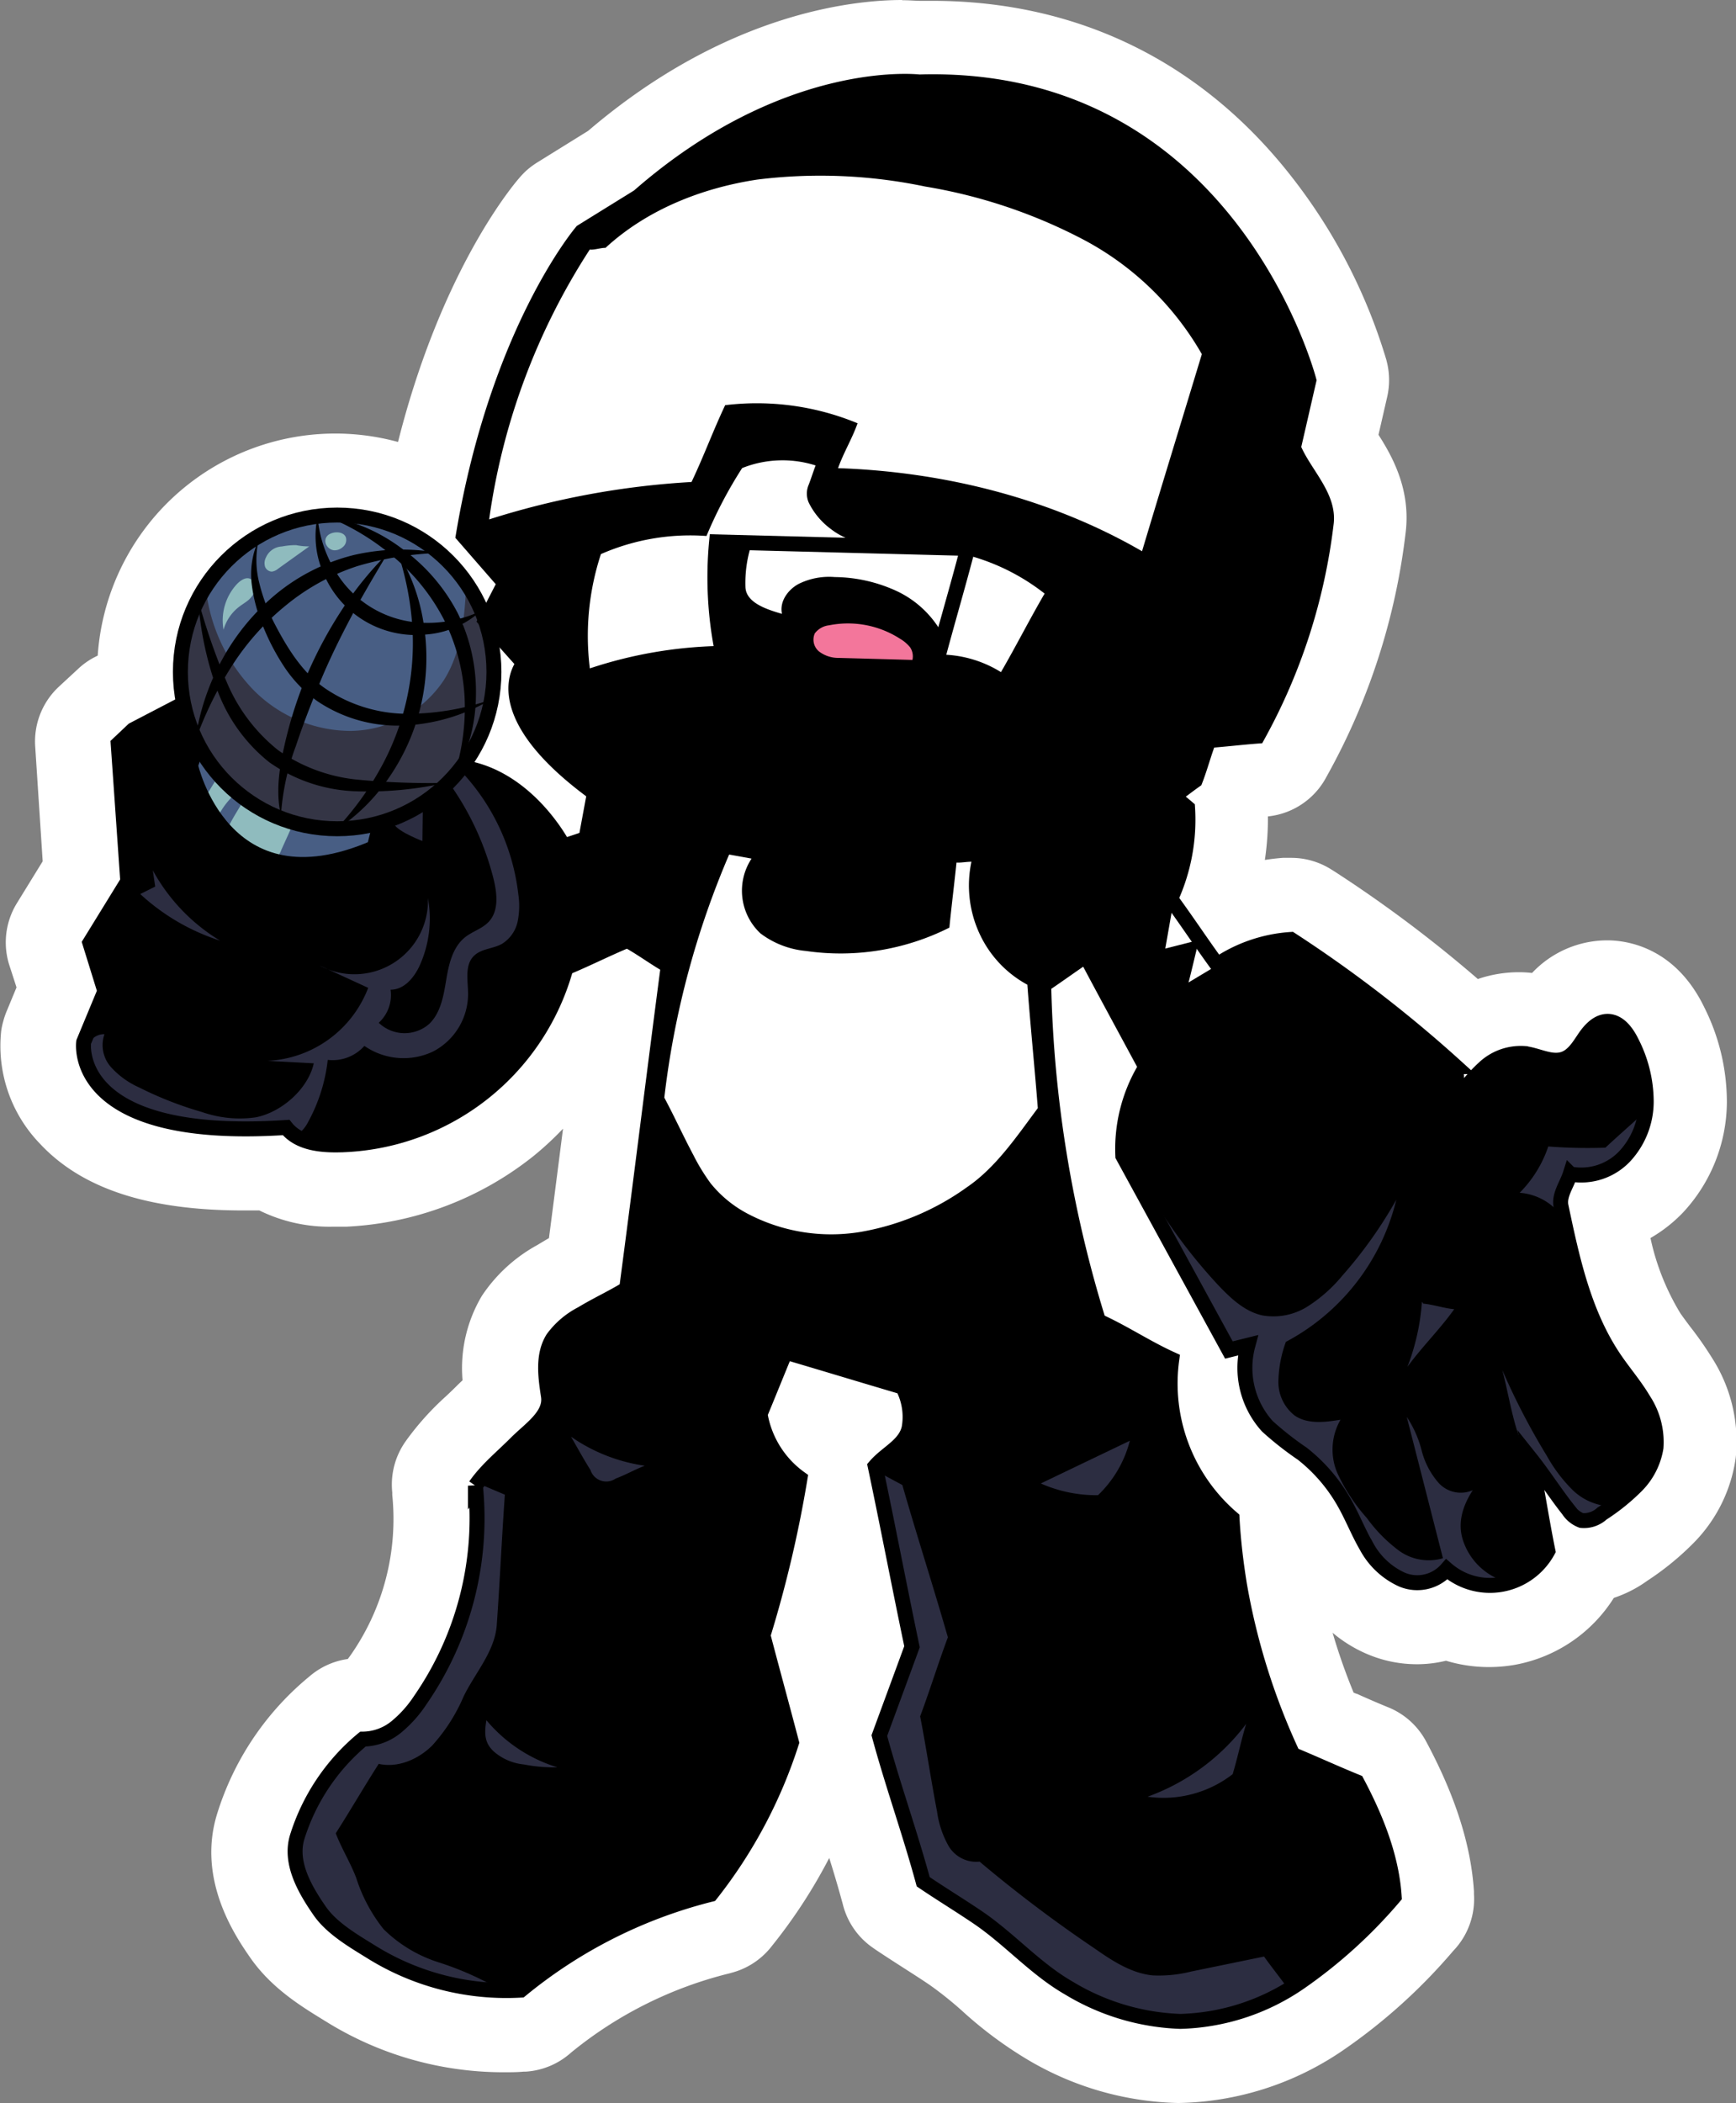 <svg xmlns="http://www.w3.org/2000/svg" viewBox="0 0 232.21 281.17"><rect x="0" y="0" width="232.21" height="281.17" fill="#808080" stroke="none"/><defs><style>.cls-1{fill:#fff;}.cls-2{fill:#485e84;}.cls-3{fill:#343545;}.cls-4{fill:#8fbbbe;}.cls-5{fill:#f3769b;}.cls-6,.cls-8{fill:none;}.cls-7{fill:#2c2d41;}.cls-8{stroke:#000;stroke-miterlimit:10;stroke-width:2px;}</style></defs><g id="Layer_10"><path d="M189.21,287.34a36.33,36.33,0,0,1-17.78-5.21,50.32,50.32,0,0,1-7.87-5.91,51.57,51.57,0,0,0-4.78-3.82c-1.17-.8-2.32-1.53-3.47-2.27s-2.51-1.61-3.77-2.46l-.27-.18a5,5,0,0,1-2-2.84l-.09-.31c-.87-3.21-1.88-6.43-2.86-9.54-1-3.29-2.08-6.6-3-10l-.07-.27-.06-.26a5.07,5.07,0,0,1-.25,1.5l-.08.25A69.89,69.89,0,0,1,131,268.16l-.18.23a5.05,5.05,0,0,1-2.62,1.69l-.28.07a58.86,58.86,0,0,0-23.11,11.61l-.22.19a5,5,0,0,1-2.93,1.18l-.3,0c-.77,0-1.55.07-2.32.07a40.61,40.61,0,0,1-21.13-6.06l-.57-.35c-2.64-1.64-5.94-3.67-8.12-6.87-1.7-2.49-5.68-8.34-3.72-14.77a33.5,33.5,0,0,1,10.67-16l.25-.21a5,5,0,0,1,3.21-1.16h.45a2.21,2.21,0,0,0,.72-.4,11,11,0,0,0,2-2.31,36.8,36.8,0,0,0,6.34-24.66l0-.32a5,5,0,0,1,.87-3.39l.18-.27a32.77,32.77,0,0,1,4.64-5.09c.49-.46,1-.93,1.46-1.41s1-.92,1.49-1.39c.31-.27.71-.64,1-1-.4-2.76-.7-6.94,1.58-10.62a16.56,16.56,0,0,1,5.8-5.19c1.19-.73,2.3-1.32,3.28-1.84l.29-.16c.81-6.2,1.61-12.43,2.4-18.65q1.11-8.74,2.24-17.41l-2.5,1.15a38.12,38.12,0,0,1-34.1,25.21c-.5,0-1,0-1.55,0a15.61,15.61,0,0,1-8.64-2.21c-1.17.05-2.32.07-3.42.07-11.26,0-19-2.43-23.6-7.42a13.89,13.89,0,0,1-3.83-10.92q0-.3.12-.6l.06-.21q.09-.3.21-.6l2-4.86-1.47-4.81a5,5,0,0,1,.53-4.09l4.28-7-1.15-16.92a5,5,0,0,1,1.58-4l2.47-2.32a5,5,0,0,1,1.11-.78l3.17-1.65c0-.29,0-.59,0-.88A26.84,26.84,0,0,1,88.44,77c5.13-25,15.15-37.25,16.34-38.64a4.42,4.42,0,0,1,.53-.53l.21-.18a3.92,3.92,0,0,1,.62-.45l7.18-4.46c17.24-14.91,33-16.53,39-16.53,1,0,1.79,0,2.28.08l1.67,0c43.94,0,55.83,43.88,55.94,44.33l.06.21a5,5,0,0,1,0,2.37l-1.64,7.11c.22.35.46.73.71,1.11,1.62,2.52,3.84,6,3.31,10.41a82.77,82.77,0,0,1-9.87,30.66l-.24.43a5,5,0,0,1-4,2.55l-.47,0c-.85.06-1.72.14-2.6.23-.21.64-.44,1.31-.7,2l-.11.26a5,5,0,0,1-.51,1,31.54,31.54,0,0,1-1.51,11.61l1.44,2.06a27.81,27.81,0,0,1,7.54-1.66l.3,0h.41a5,5,0,0,1,2.7.79l.25.16a173.06,173.06,0,0,1,21.08,16.05,12.56,12.56,0,0,1,6.33-1.76,9.89,9.89,0,0,1,1.33.08,14.85,14.85,0,0,1,2.43.52l0,0c2.7-4,5.83-4.82,8-4.82s6,.83,8.57,6.19a23.4,23.4,0,0,1,2.5,10.41A16.78,16.78,0,0,1,253,169.8a14.53,14.53,0,0,1-6.56,3.92c1.2,5.5,2.71,11.35,5.72,15.8.45.66.94,1.32,1.42,1.95a42.54,42.54,0,0,1,2.66,3.84,15.84,15.84,0,0,1,2.46,10.13,15.2,15.2,0,0,1-4.2,8.45,33.17,33.17,0,0,1-5.51,4.48,10.43,10.43,0,0,1-5,2,5.93,5.93,0,0,1-.31.68l-.16.28a14.74,14.74,0,0,1-10.34,7.46,14.94,14.94,0,0,1-2.59.23,14.78,14.78,0,0,1-5.62-1.11,11.2,11.2,0,0,1-4,.73,11.87,11.87,0,0,1-4.28-.8,15.65,15.65,0,0,1-7.65-6.92c-.74-1.23-1.34-2.48-1.87-3.59-.43-.89-.82-1.69-1.22-2.4a16.39,16.39,0,0,0-4.12-4.77c-.44-.34-.9-.67-1.35-1a26.34,26.34,0,0,1-3.91-3.21l0,0a16.66,16.66,0,0,0,3.31,3.75l.29.24a5,5,0,0,1,1.79,3.49l0,.37c.2,2.81.54,5.64,1,8.4a81.81,81.81,0,0,0,5.77,19.12l2.26,1c1.35.59,2.69,1.17,4.11,1.76l.3.12a5,5,0,0,1,2.5,2.28l.15.28c3.47,6.53,5.32,12.33,5.66,17.73l0,.37a5,5,0,0,1-1.27,3.65l-.25.28a71.11,71.11,0,0,1-13.78,12.45,35.26,35.26,0,0,1-19.14,6.18ZM139.53,230q.67,2.58,1.37,5.15l.1.37c.65,2.39,1.29,4.78,1.92,7.19l.12.46a5,5,0,0,1,.3-1.67l3.89-10.55c-.72-3.49-1.43-7-2.12-10.45l0-.11c-.49-2.43-1-4.91-1.5-7.38A161.12,161.12,0,0,1,139.53,230Zm-.32-29.29a7.14,7.14,0,0,0,2.43,3.29l.48.32a4.76,4.76,0,0,1,.77.64,5,5,0,0,1,.8-1.25l.29-.33a18.49,18.49,0,0,1,2.42-2.25l-6.56-2Zm43.94-17q1.07.56,2.07,1.11l-3.53-6.43C182.15,180.14,182.63,181.91,183.15,183.67ZM177.39,153c.05.57.1,1.14.16,1.71.1-.27.22-.53.33-.79Z" class="cls-1" transform="translate(-31.62 -11.17)"/><path d="M152.3,21.17a19.56,19.56,0,0,1,2.11.09l1.84,0c40.11,0,51,40.17,51.1,40.58l.06.21-2.06,8.92a23.47,23.47,0,0,0,1.79,3.13c1.41,2.19,2.87,4.45,2.56,7.12A77.88,77.88,0,0,1,200.41,110l-.23.42-.48,0c-1,.08-2.15.19-3.24.29l-2.71.26c-.25.68-.48,1.4-.7,2.09-.29.9-.59,1.83-.94,2.73l-.1.25-.21.15c-.48.33-1,.68-1.43,1l-.53.39,0,0c.33.27.67.55,1,.8l.29.24,0,.38a26.53,26.53,0,0,1-2.12,12.1c1,1.32,1.9,2.68,2.82,4s1.72,2.47,2.6,3.7a21.13,21.13,0,0,1,9.58-3.05l.3,0,.25.16a173.39,173.39,0,0,1,22.18,17.1l.26.24,0,.35c0,.66.08,1.28.11,1.9a15.34,15.34,0,0,1,2.36-2.48,8.24,8.24,0,0,1,5.17-2,6,6,0,0,1,.74,0,12.81,12.81,0,0,1,2,.47,7.63,7.63,0,0,0,2.09.43,2.34,2.34,0,0,0,.79-.13,5,5,0,0,0,2.1-2.16l.2-.3c1.19-1.76,2.44-2.61,3.82-2.61h0c1.11,0,2.71.6,4,3.37a18.28,18.28,0,0,1,2,8.16,11.78,11.78,0,0,1-3.08,8,9.23,9.23,0,0,1-6.5,2.88,7.57,7.57,0,0,1-1-.06c-.1.24-.21.47-.31.71a4.21,4.21,0,0,0-.62,2.42c1.4,6.61,3,14.11,7,20.05.49.73,1,1.45,1.56,2.15a38.34,38.34,0,0,1,2.35,3.39,10.89,10.89,0,0,1,1.79,6.95,10.22,10.22,0,0,1-2.87,5.65,29.23,29.23,0,0,1-4.73,3.79,5.15,5.15,0,0,1-2.81,1.14,3,3,0,0,1-.66-.08,4.38,4.38,0,0,1-2.23-1.73c-.84-1.05-1.7-2.26-2.53-3.43l-.18-.25c.14.78.28,1.56.42,2.32.35,2,.71,4.09,1.13,6.12l.06.32-.15.28a9.75,9.75,0,0,1-6.82,4.92,10,10,0,0,1-1.72.15A9.68,9.68,0,0,1,225,222.2a5.84,5.84,0,0,1-4,1.44,6.68,6.68,0,0,1-2.46-.46,10.8,10.8,0,0,1-5.17-4.82c-.63-1.05-1.16-2.15-1.67-3.21-.43-.9-.88-1.83-1.37-2.7a21.5,21.5,0,0,0-5.37-6.22c-.51-.4-1-.77-1.55-1.14a23.12,23.12,0,0,1-3.2-2.61,12.4,12.4,0,0,1-3.14-10.24l-1.83.46L180.61,166v-.2a21.82,21.82,0,0,1,2.92-11.95c-1.27-2.4-2.51-4.7-3.75-7l-3.52-6.56-2,1.38c-.8.56-1.6,1.13-2.43,1.69A162.09,162.09,0,0,0,179,187.18c1.61.75,3.13,1.6,4.6,2.42s3.15,1.77,4.83,2.53l.6.27-.09.65a22.8,22.8,0,0,0,7.75,20.44l.29.24,0,.38c.21,3,.56,5.94,1,8.86A88,88,0,0,0,205,245.1c1.36.57,2.67,1.13,4,1.7s2.79,1.21,4.26,1.82l.29.12.15.28c3.13,5.9,4.79,11,5.09,15.71l0,.37-.25.27A67.08,67.08,0,0,1,205.73,277a30.28,30.28,0,0,1-16.41,5.36h-.11a31.31,31.31,0,0,1-15.3-4.56,45.59,45.59,0,0,1-7.08-5.34,58.07,58.07,0,0,0-5.25-4.19c-1.21-.82-2.41-1.58-3.6-2.35s-2.42-1.55-3.64-2.37l-.28-.19L154,263c-.9-3.31-1.93-6.57-2.93-9.73s-2-6.47-2.94-9.82l-.07-.27,4.38-11.9c-.83-3.92-1.63-7.93-2.41-11.82s-1.62-8.07-2.47-12.07l-.09-.43.29-.34a15,15,0,0,1,1.93-1.75c1.14-.92,2.13-1.72,2.41-2.94a7.46,7.46,0,0,0-.63-4.56L144,195.16l-7.06-2.11c-.46,1.11-.92,2.25-1.39,3.38-.53,1.33-1.07,2.65-1.6,3.94a12.35,12.35,0,0,0,4.91,7.74l.48.32-.1.57a161.43,161.43,0,0,1-4.9,20.86c.61,2.33,1.23,4.63,1.85,6.93s1.27,4.75,1.9,7.15l.07.26-.08.24a64.89,64.89,0,0,1-11,20.58l-.18.22-.28.08A63.69,63.69,0,0,0,101.58,278l-.23.19-.29,0c-.68,0-1.35.06-2,.06a35.3,35.3,0,0,1-18.49-5.31l-.58-.35c-2.36-1.46-5-3.12-6.61-5.43-2.15-3.15-4.19-6.86-3.08-10.51A28.49,28.49,0,0,1,79.37,243l.26-.21H80a6.47,6.47,0,0,0,3.86-1.44,15.44,15.44,0,0,0,3-3.4,41.94,41.94,0,0,0,7.22-28.06l0-.33.19-.27a28,28,0,0,1,4-4.3l1.58-1.52c.39-.4.83-.79,1.28-1.19,1.57-1.42,3.06-2.75,2.8-4.34-.37-2.26-.92-5.68.72-8.31a11.85,11.85,0,0,1,4.16-3.57c1.07-.66,2.06-1.19,3-1.7s1.68-.89,2.57-1.42q1.4-10.56,2.73-21.17c.9-7,1.79-14,2.71-21-.76-.46-1.52-.95-2.26-1.42s-1.54-1-2.32-1.46c-1.23.52-2.47,1.09-3.67,1.65s-2.48,1.14-3.74,1.67a33.12,33.12,0,0,1-30.28,23.89c-.42,0-.86,0-1.31,0-2.48,0-5.19-.4-7-2.3-1.78.11-3.48.16-5.09.16-9.66,0-16.35-1.95-19.94-5.82a8.83,8.83,0,0,1-2.55-6.8l.06-.21,2.71-6.52-2-6.53,5.13-8.33L46.3,110.28,48.78,108,55,104.75A21.85,21.85,0,0,1,96.41,92l1.41-2.77L92.4,83.05l.07-.42c4.6-27.42,15.63-40.5,16.1-41l.2-.17,7.53-4.67c16.13-14.09,30.63-15.57,36-15.57M107.19,123.24l1.79-.62.93-5c-6.47-4.81-10-9.37-10.38-13.56a6.87,6.87,0,0,1,.79-4.09L98,97.44a20.94,20.94,0,0,1,.3,3.56,21.7,21.7,0,0,1-3.7,12.15c7.08,1.67,11.31,8,12.55,10.09M152.3,11.17h0c-6.52,0-23.55,1.72-42,17.49l-6.85,4.25a10.76,10.76,0,0,0-1.23.9l-.21.18A12.11,12.11,0,0,0,101,35.06c-1.18,1.38-10.47,12.71-16.14,35.2A31.85,31.85,0,0,0,44.69,98.82l-.53.27A9.85,9.85,0,0,0,42,100.66L39.47,103a10,10,0,0,0-3.14,8l1,15.32-3.45,5.6a10,10,0,0,0-1.05,8.17l1,3.09-1.33,3.21a10.46,10.46,0,0,0-.41,1.19l-.06.22a9.45,9.45,0,0,0-.25,1.2,18.79,18.79,0,0,0,5.11,15c5.62,6.08,14.54,9,27.27,9l2.15,0a21.18,21.18,0,0,0,9.91,2.17c.57,0,1.15,0,1.78,0a43.48,43.48,0,0,0,24.93-9.4,41.7,41.7,0,0,0,4-3.7c-.61,4.8-1.24,9.71-1.88,14.63-.49.28-1,.59-1.55.92a21,21,0,0,0-7.43,6.81,18.93,18.93,0,0,0-2.58,11.28c-.27.25-.55.52-.83.8s-.86.84-1.35,1.3a37.55,37.55,0,0,0-5.3,5.87l-.19.27a10,10,0,0,0-1.73,6.76l0,.33a31.77,31.77,0,0,1-5.47,21.27c-.19.28-.35.49-.48.66a10,10,0,0,0-5,2.22l-.25.21a38.49,38.49,0,0,0-12.26,18.38c-2.65,8.72,2.46,16.22,4.38,19,2.78,4.07,6.74,6.52,9.63,8.3l.57.35A44.94,44.94,0,0,0,99,288.22c.87,0,1.76,0,2.63-.08l.28,0a10,10,0,0,0,5.89-2.37l.22-.19A53.72,53.72,0,0,1,129.19,275l.28-.08a10,10,0,0,0,5.24-3.38l.18-.23a70.13,70.13,0,0,0,7.65-11.74c.63,2,1.24,4.07,1.79,6.09l.08.31a10,10,0,0,0,4.06,5.67l.27.19c1.33.89,2.61,1.71,3.84,2.5s2.3,1.47,3.4,2.22A48.63,48.63,0,0,1,160.3,280a54.06,54.06,0,0,0,8.65,6.46,41.22,41.22,0,0,0,20.22,5.87h.15a40.16,40.16,0,0,0,21.88-7A75.49,75.49,0,0,0,226,272l.25-.27a10,10,0,0,0,2.53-7.31l0-.37c-.39-6.12-2.43-12.58-6.24-19.76l-.15-.28a10,10,0,0,0-5-4.55l-.3-.12c-1.38-.57-2.67-1.13-4-1.73l-.06,0-.35-.15a79.57,79.57,0,0,1-2.81-8,18.14,18.14,0,0,0,5.17,3.07,16.91,16.91,0,0,0,6.08,1.14,16.37,16.37,0,0,0,3.92-.47,19.83,19.83,0,0,0,5.73.85,20,20,0,0,0,3.46-.3,19.83,19.83,0,0,0,13.26-8.95,16.66,16.66,0,0,0,4.47-2.29,37.68,37.68,0,0,0,6.31-5.17,20.13,20.13,0,0,0,5.52-11.25,20.71,20.71,0,0,0-3.12-13.3,47,47,0,0,0-3-4.29c-.47-.63-.92-1.23-1.28-1.75a32.36,32.36,0,0,1-4-10.06,19.58,19.58,0,0,0,4.33-3.39,21.81,21.81,0,0,0,5.89-14.76,28.21,28.21,0,0,0-3-12.65c-3.9-8.1-10.38-9-13-9h-.06a13.83,13.83,0,0,0-10,4.36,15.51,15.51,0,0,0-1.8-.1,17.07,17.07,0,0,0-5.45.91A173.92,173.92,0,0,0,210,127.6l-.25-.15a10,10,0,0,0-5.4-1.59c-.28,0-.55,0-.83,0l-.3,0c-.81.06-1.62.16-2.41.28a37.62,37.62,0,0,0,.41-5.82,10,10,0,0,0,7.72-5.09l.23-.42a87.75,87.75,0,0,0,10.48-32.51c.68-5.75-1.84-10.18-3.64-13l1.16-5.06a10,10,0,0,0-.06-4.75l-.05-.21a74.09,74.09,0,0,0-12.3-24c-12.08-15.73-28.85-24-48.49-24l-1.54,0c-.59,0-1.4-.08-2.41-.08Z" class="cls-1" transform="translate(-31.62 -11.17)"/><path d="M93.91,113.34c.16,0,2.85,1.33,2.85,1.33l5.66,3.71,4.61,5.93,2.31-.4.93-.86.39-5.67-3-3.31-4.55-3.44-1.65-3.75-1.33-3.2.91-2.69,0-1.78-3.58-3.85-1.15-.94,2.49-4.7.09-1.24-5.33-5.71L94.17,78l4.45-13,.91-4.37,5.26-10.55,4-7,2.49-2,5.54-3.43,5.76-4.55,9-5.47,10.73-4.07,14.57-1.39L170,23.82l10,3.93,7.29,4.81,5.9,5.54,6.47,8.57,5.39,10.65,1.35,3.82-.76,5.33-.92,4.85,2.47,4.2,1.79,4.29-.13,4.75-.91,4.6-3,10.37-5.16,10-6.18.56-2,5-2.73,2.3,1.56,2-.67,7.29-1.08,3.41-.52,1.22,6.23,8.81,1.6-1,5.11-1.73,3.15-.64,12.46,8.91,7.84,6.54,2.15,1.64-.66,4.7,4.3-5.41,4.2-.86,3.08.26,2.83.29,2.21-1.65,1.49-2.08,1.37-1.11,1.61-.21,1.42.86,1,1.35,1.79,6.49-.25,4.7-.25,1.95-1.88,2.5-2.77,1.89-3.35.72-1.17-.05-1.51,4.63,1,3.64,2.91,9.89,5.71,9.67,1.73,2.61,1,2.25.52,2.44-.16,2-3.36,5.3-3.4,2.57-2.16,1.07-.87-.23-1.46-.59L237,207.62,239,218.44l-.81.83-3.88,3.17-2.25.61-2.48-.11-3.78-1.46-.61-.51-2,1.3-2.27.38-1.77-.26-2.53-1.93-2.38-2.78-1-2-4.55-7.34-4.1-4.53-3.23-1.69-1.47-1.46-1.21-2.33-.26-2.38-.45-3.34.35-1.61-2.38.65-6.57-12.49-7.18-12.44-.86-2.33,1.11-4.05,2.27-6.07-.4-1.31-3-7-4-6.88-4.15,2.43-2.37,1,1.72,20.94,2,9.2,3.79,14.68,6.39,3.48,3.25,2,.14,8.1,4.3,9,3.35,3.75.61.94L198,226.36l4.18,13.89,2.35,5.53,8.55,3.65,2.75,5.93,1.29,3.86.63,2.86.28,2.15-10.58,10.61L202.07,278l-9.17,3.21-7.49.28-10.16-4.08-6.73-4.86-8.42-6.46-4.55-2.95-.53-.55-6-19.17s4.4-12.09,4.5-12.45-4.8-23.5-4.8-23.5l4.49-4.72-.2-3.09-.45-3.3-1-.39-14.87-4-2.84,8.16.1,3.12,1.94,3,1,1.2,2.18,1.45-5.37,20.76,1.92,7.61,1.73,6.51-3.58,9.46-4,7-2.72,3.77-14.5,5.13-10.67,7.18-2,1.07-15.27-3.49L80,271.19l-4.66-3.62L72.6,263.2l-.94-3.54-.49-1.81.6-2.18,1.46-3.49,2.12-3.62,4.76-4.78,3.39-.91,3.84-3.69,5.92-11.64,2.12-10.31,0-5.26-.15-1.77,4-5.06,5.44-5.31.4-2.33-.45-5.26,1-2,4.75-4,5.31-2.48.21-3.49,3-21.24L121,140.5l-5.51-3.58-8.21,3.65-2,6.2L96.65,157l-3.48,2.48-10,4-4.56.68-6.12-.45-2-.78-.69-1.1-6.53.46-7.13-1L50.38,160l-3.86-2L44.19,155l-1.25-2.51-.67-1.32.49-1.43,1.33-2.39L45.5,144l-1.2-6.51-.76-.56,5.1-7.76L48,121.29l-.5-10.23,2.27-2.48,3.81-2L56.18,105l33-1.36Z" transform="translate(-31.62 -11.17)"/><path d="M57.07,115.4a12.11,12.11,0,0,0,2.47,4.24c2,2.53,4.24,5.08,7.25,6.25a13.13,13.13,0,0,0,5.67.73,37.94,37.94,0,0,0,5.69-.94,5.22,5.22,0,0,0,3.1-1.44,5.25,5.25,0,0,0,.78-3.43,2.86,2.86,0,0,0-.86-2.52,3.13,3.13,0,0,0-2.32-.1,17.18,17.18,0,0,1-17.24-6.9c-.83-1.16-2.47-2.46-3.52-.74A6.27,6.27,0,0,0,57.07,115.4Z" class="cls-2" transform="translate(-31.62 -11.17)"/><path d="M82,80.51a20.6,20.6,0,0,1,7.88,3.83c5.52,4.35,7.44,12.43,5.05,19a17.71,17.71,0,0,1-16.2,11.36A21.65,21.65,0,0,1,67,110.9a21.3,21.3,0,0,1-7.33-7.79,14.33,14.33,0,0,1-1.28-10.47,17.38,17.38,0,0,1,9.74-10.76C72.57,80.08,77.14,80.69,82,80.51Z" class="cls-2" transform="translate(-31.62 -11.17)"/><path d="M59.19,90.15a23.18,23.18,0,0,0,6.19,13.12,18.34,18.34,0,0,0,13.21,5.62A15.22,15.22,0,0,0,91,102.09c2.42-3.84,2.79-8.58,3-13.11,4.32,6.25,4.48,15.42,1,22.15a21.42,21.42,0,0,1-18.58,11.21,20.6,20.6,0,0,1-7.2-1.3,20.87,20.87,0,0,1-12.38-12.86A21.61,21.61,0,0,1,59.19,90.15Z" class="cls-3" transform="translate(-31.62 -11.17)"/><path d="M59,117.87l2-3.24c.82.77,1.72,1.52,2.54,2.28a10.44,10.44,0,0,0-2.94,3.78A12.51,12.51,0,0,1,59,117.87Z" class="cls-4" transform="translate(-31.62 -11.17)"/><path d="M64.08,118.38l6.82,2.76-1.66,3.68a2.24,2.24,0,0,1-.8,1.1,2,2,0,0,1-1.27.12,7.45,7.45,0,0,1-4.7-2.74,1.73,1.73,0,0,1-.08-2C62.89,120.32,63.52,119.36,64.08,118.38Z" class="cls-4" transform="translate(-31.62 -11.17)"/><path d="M63.22,89.36a7.14,7.14,0,0,0-1.7,6,5.92,5.92,0,0,1,2-3c.44-.35.94-.63,1.37-1,.67-.59,1.3-1.74.56-2.54S63.72,88.8,63.22,89.36Z" class="cls-4" transform="translate(-31.62 -11.17)"/><path d="M67.18,85.73a1.64,1.64,0,0,0-.11,1.19,1,1,0,0,0,.91.67,1.54,1.54,0,0,0,.82-.37l4.19-3a8.8,8.8,0,0,1-1.77-.17,9.9,9.9,0,0,0-1.88.18A2.45,2.45,0,0,0,67.18,85.73Z" class="cls-4" transform="translate(-31.62 -11.17)"/><path d="M76.33,84.74a1.61,1.61,0,0,0,1.14-.43A1.22,1.22,0,0,0,77.88,83c-.34-.87-1.83-.8-2.43-.24C74.7,83.5,75.41,84.69,76.33,84.74Z" class="cls-4" transform="translate(-31.62 -11.17)"/><path d="M143.86,99.13l9.81.27a2.2,2.2,0,0,0-.3-1.67A5,5,0,0,0,152,96.56a12.87,12.87,0,0,0-9.48-1.79,2.77,2.77,0,0,0-1.91,1.08,2.05,2.05,0,0,0,.58,2.43A4.26,4.26,0,0,0,143.86,99.13Z" class="cls-5" transform="translate(-31.62 -11.17)"/><path d="M132.08,84.13a16.66,16.66,0,0,0-.75,5.52c.07,2.11,2.86,3,4.89,3.59-.36-1.63.78-3.22,2.22-4a9.2,9.2,0,0,1,4.84-.92,20.25,20.25,0,0,1,8.26,1.86,13.48,13.48,0,0,1,6.12,5.73,44.89,44.89,0,0,0,3.16-11A186.38,186.38,0,0,0,132.08,84.13Z" class="cls-1" transform="translate(-31.62 -11.17)"/><path d="M112,85.25a29.76,29.76,0,0,1,14.12-2.42,58.21,58.21,0,0,1,4.77-9.08,14.56,14.56,0,0,1,9.83-.35c-.35.9-.63,1.84-1,2.76a3,3,0,0,0,.07,2.19,9.73,9.73,0,0,0,2.93,3.52,9,9,0,0,0,5.5,1.93,130,130,0,0,0-20.41-.17,49.41,49.41,0,0,0,.19,13.9,58.72,58.72,0,0,0-17.48,3A35,35,0,0,1,112,85.25Z" class="cls-1" transform="translate(-31.62 -11.17)"/><path d="M160.65,85.29a28.6,28.6,0,0,1,10.7,5.24c-2,3.42-3.85,7.08-5.84,10.5a15.57,15.57,0,0,0-8.36-2.35A50.18,50.18,0,0,0,160.65,85.29Z" class="cls-1" transform="translate(-31.62 -11.17)"/><path d="M96.89,81.39a143,143,0,0,1,13.59-36.8c.6-.08,1,.06,1.56,0" class="cls-6" transform="translate(-31.62 -11.17)"/><path d="M112.61,44.31c5.54-5.1,12.85-8,20.3-9.13a68.45,68.45,0,0,1,22.47.93,70.15,70.15,0,0,1,21.13,7.08,39.5,39.5,0,0,1,15.87,15.33c-2.66,8.78-5.37,17.57-8,26.35-12.23-7.08-26.54-10.63-40.66-11.11.7-2,1.91-4,2.61-6a35.23,35.23,0,0,0-17.71-2.42c-1.65,3.49-2.84,6.78-4.5,10.27a109.75,109.75,0,0,0-27.07,5,88.63,88.63,0,0,1,13.46-36.08C111,44.63,112.1,44.27,112.61,44.31Z" class="cls-1" transform="translate(-31.62 -11.17)"/><path d="M188.49,132.29l-1,5.7,4.52-1.15c-.49,1.82-.92,3.85-1.41,5.68l3.57-2.14A17.77,17.77,0,0,0,188.49,132.29Z" class="cls-1" transform="translate(-31.62 -11.17)"/><path d="M170.44,159.32c-.42-5.37-1-11.13-1.4-16.5a14.79,14.79,0,0,1-6.43-6.9,15.29,15.29,0,0,1-1.05-9.54c-.69,0-1.34.15-2,.11-.29,2.86-.67,5.84-.95,8.7a32.36,32.36,0,0,1-19.18,3.12,11.88,11.88,0,0,1-6.09-2.35,7.81,7.81,0,0,1-1.19-10l-3-.54a116.39,116.39,0,0,0-8.67,32.5c1.39,2.6,2.5,5.07,3.89,7.68a26.53,26.53,0,0,0,2.31,3.78,15.8,15.8,0,0,0,4.84,4,24,24,0,0,0,15.15,2.5,34.34,34.34,0,0,0,14.31-6C164.85,167.24,167.62,163.1,170.44,159.32Z" class="cls-1" transform="translate(-31.62 -11.17)"/><path d="M240.43,173.64a7.68,7.68,0,0,0-5.54-3,16,16,0,0,0,3.83-6.19,69.53,69.53,0,0,0,7.64.16c1.77-1.66,3.74-3.35,5.5-5a9.16,9.16,0,0,1-10.11,8.63C241.18,169.88,241,172,240.43,173.64Z" class="cls-7" transform="translate(-31.62 -11.17)"/><path d="M214.94,219a6.2,6.2,0,0,0,5.59,3.64c1.72,0,3.39-.76,5.1-.63a25,25,0,0,1,3.26.79,3.7,3.7,0,0,0,3.2-.5,8.54,8.54,0,0,1-4.8-5.26c-.73-2.34,0-4.58,1.33-6.64a4,4,0,0,1-4.53-.93,10.5,10.5,0,0,1-2.3-4.35,14.69,14.69,0,0,0-2-4.52l4.84,18.9a6.79,6.79,0,0,1-5.86-1,20.17,20.17,0,0,1-4.32-4.38,24,24,0,0,1-4-6.14,8,8,0,0,1,.48-7c-2.08.34-4.38.63-6.12-.55a5.69,5.69,0,0,1-2.19-4.65,16.36,16.36,0,0,1,1-5.21,29.31,29.31,0,0,0,14.77-19,58.91,58.91,0,0,1-7.23,10.16,19.75,19.75,0,0,1-4.7,4.15,8.57,8.57,0,0,1-6,1.15c-2.35-.52-4.21-2.28-5.85-4a71.45,71.45,0,0,1-9.8-13.32c3.79,7.44,7.3,14.93,11.1,22.37l2.38-.64a10.33,10.33,0,0,0,1.08,8.3c1.72,2.84,4.72,4.61,7.23,6.78C210.19,209.64,213,214.61,214.94,219Z" class="cls-7" transform="translate(-31.62 -11.17)"/><path d="M222,185.46l-.18-.25a29.91,29.91,0,0,1-1.94,8.7c1.94-2.67,4.33-5,6.26-7.71C224.85,186.1,223.25,185.56,222,185.46Z" class="cls-7" transform="translate(-31.62 -11.17)"/><path d="M232.57,194.34a92.62,92.62,0,0,0,6,11.54A20.18,20.18,0,0,0,242,210.4a7.78,7.78,0,0,0,5.15,2.17,2.74,2.74,0,0,1-3.07,1.73,6.31,6.31,0,0,1-3.29-1.88,25.42,25.42,0,0,1-5.31-7.55C234,201.74,233.47,197.72,232.57,194.34Z" class="cls-7" transform="translate(-31.62 -11.17)"/><path d="M170.84,209.5l11.91-5.71a15.34,15.34,0,0,1-4.26,7.28A18.36,18.36,0,0,1,170.84,209.5Z" class="cls-7" transform="translate(-31.62 -11.17)"/><path d="M185.12,251.38a28.69,28.69,0,0,0,13.19-9.74c-.68,2.24-1.13,4.49-1.81,6.73A15.12,15.12,0,0,1,185.12,251.38Z" class="cls-7" transform="translate(-31.62 -11.17)"/><path d="M148.82,207.83l3.5,1.88c1.92,6.71,4.17,13.65,6.09,20.36-1.3,3.48-2.41,7.09-3.71,10.57.83,4.24,1.44,8.47,2.26,12.71a12.87,12.87,0,0,0,1.55,4.63,4.3,4.3,0,0,0,4.14,2.08,179.86,179.86,0,0,0,15.49,11.68c2.33,1.63,4.84,3.25,7.67,3.53a17.66,17.66,0,0,0,5.16-.52l9.73-2c1.06,1.48,2.14,2.81,3.2,4.29l-6.23,3-6,1.38-7-.5-5.85-1.82-10.79-7-8-6.1-4.55-2.95c-.47-.32-1.16-2.76-1.16-2.76l-5.57-16.62,4.76-12.36Z" class="cls-7" transform="translate(-31.62 -11.17)"/><path d="M108,203.25a22.94,22.94,0,0,0,9.87,3.88c-1.38.53-2.52,1.2-3.9,1.72a2.22,2.22,0,0,1-3.37-1.15C109.64,206.18,108.89,204.78,108,203.25Z" class="cls-7" transform="translate(-31.62 -11.17)"/><path d="M96.68,241.15a20.05,20.05,0,0,0,9.49,6.3,21,21,0,0,1-4.46-.38,7.19,7.19,0,0,1-4-1.7C96.38,244.18,96.4,242.88,96.68,241.15Z" class="cls-7" transform="translate(-31.62 -11.17)"/><path d="M95.48,209.45,99.15,211c-.41,5.83-.67,11.58-1.08,17.4-.25,3.55-2.86,6.36-4.43,9.56a23.41,23.41,0,0,1-4.23,6.6c-1.87,1.84-4.58,3-7.13,2.43-2,3.11-3.75,6.16-5.75,9.28.79,2.06,1.94,3.88,2.73,5.94a21.44,21.44,0,0,0,3.66,6.87,18.41,18.41,0,0,0,7.36,4.44A41.53,41.53,0,0,1,98.21,277l-6.33-.46-10.51-3.84-5-3.81-3-3.6-2.26-5.55.6-4L75.65,248l5.22-4.42,1.55-.32,2.74-2.06,4.56-5.88,5.42-12.87.4-4.67-.18-6.46Z" class="cls-7" transform="translate(-31.62 -11.17)"/><path d="M88.12,123.61l.06-4.64c0,1.3-3.69,1.2-3.92,2C84,121.94,87.43,123.35,88.12,123.61Z" class="cls-7" transform="translate(-31.62 -11.17)"/><path d="M91.8,116a38,38,0,0,1,5.83,12.64c.49,2,.74,4.3-.64,5.77-.86.92-2.15,1.27-3.14,2.05-1.69,1.33-2.2,3.63-2.55,5.75s-.74,4.42-2.31,5.89a5,5,0,0,1-6.71-.19,5,5,0,0,0,1.58-4.42c1.72,0,3-1.43,3.79-3a15.21,15.21,0,0,0,1.21-9.25,9.84,9.84,0,0,1-14.51,9l6.52,3A15.18,15.18,0,0,1,67.4,153l6.19.33c-.76,3.43-4.3,6.54-7.75,7.22a15.31,15.31,0,0,1-7.18-.7,48.13,48.13,0,0,1-8.44-3.3,11.17,11.17,0,0,1-3.77-2.73,4.42,4.42,0,0,1-.86-4.38c-1.51-.07-2.69,1.54-2.65,3a6.16,6.16,0,0,0,2,3.93,20.24,20.24,0,0,0,11.57,5.32,60.19,60.19,0,0,0,12.94,0,1.28,1.28,0,0,0,1,1.21,1.76,1.76,0,0,0,1.45-.46,4.48,4.48,0,0,0,.93-1.26,22.34,22.34,0,0,0,2.63-8.31A5.67,5.67,0,0,0,80.36,151a9.19,9.19,0,0,0,9.21.74,8.68,8.68,0,0,0,4.66-7.65c0-1.78-.49-3.85.77-5.11,1-1,2.56-.94,3.76-1.62a4.63,4.63,0,0,0,2.09-2.94,10.39,10.39,0,0,0,.1-3.69,28.73,28.73,0,0,0-7.86-16.66A2,2,0,0,1,91.8,116Z" class="cls-7" transform="translate(-31.62 -11.17)"/><path d="M50.38,130.7l2-1c-.1-.68-.22-1.48-.32-2.17a25,25,0,0,0,9,9.4A28.64,28.64,0,0,1,50.38,130.7Z" class="cls-7" transform="translate(-31.62 -11.17)"/><path d="M57.73,110.26a31.46,31.46,0,0,1,3.56-10.83,29.86,29.86,0,0,1,7.35-8.91A26.39,26.39,0,0,1,79,85.36a28.51,28.51,0,0,1,11.41-.26,43,43,0,0,0-11,1.76,29.42,29.42,0,0,0-9.52,5.22,33.91,33.91,0,0,0-7.27,8.15A49.61,49.61,0,0,0,57.73,110.26Z" transform="translate(-31.62 -11.17)"/><path d="M75,80.1a23.38,23.38,0,0,1,10.34,4.38,24.58,24.58,0,0,1,7.49,8.63,23.9,23.9,0,0,1,2.45,11.17,22,22,0,0,1-3,10.82,29.5,29.5,0,0,0,1.48-10.8A26.29,26.29,0,0,0,91,94a27.19,27.19,0,0,0-6.66-8.31A31.93,31.93,0,0,0,75,80.1Z" transform="translate(-31.62 -11.17)"/><path d="M58.12,91.33A85.64,85.64,0,0,0,62,102.48a23,23,0,0,0,6.84,9,22.16,22.16,0,0,0,10.55,3.92,102.08,102.08,0,0,0,11.79.44,47.58,47.58,0,0,1-11.94,1.12,21.28,21.28,0,0,1-11.6-3.88,22,22,0,0,1-7.08-10A44.28,44.28,0,0,1,58.12,91.33Z" transform="translate(-31.62 -11.17)"/><path d="M74.1,80.25a16.55,16.55,0,0,0,2.33,7.19,14.14,14.14,0,0,0,12.12,7,16.57,16.57,0,0,0,7.38-1.58A12.24,12.24,0,0,1,88.61,96a13.36,13.36,0,0,1-13.56-7.81A12.38,12.38,0,0,1,74.1,80.25Z" transform="translate(-31.62 -11.17)"/><path d="M66.22,83.35a12.27,12.27,0,0,0,.08,5.75,24.2,24.2,0,0,0,2,5.36c1.78,3.43,3.85,6.75,6.92,8.82a19.68,19.68,0,0,0,10.6,3.32,34.47,34.47,0,0,0,11.44-1.88,25.21,25.21,0,0,1-11.43,3.44,19.24,19.24,0,0,1-11.75-3.24,17.47,17.47,0,0,1-4.34-4.45,30.34,30.34,0,0,1-2.85-5.36,21.07,21.07,0,0,1-1.6-5.85A10.92,10.92,0,0,1,66.22,83.35Z" transform="translate(-31.62 -11.17)"/><path d="M76.37,122.25a39.86,39.86,0,0,0,6-8.1A34.48,34.48,0,0,0,86.78,95a40,40,0,0,0-1.93-9.92,25.61,25.61,0,0,1,3.48,9.76A28.2,28.2,0,0,1,83.74,115,25.55,25.55,0,0,1,76.37,122.25Z" transform="translate(-31.62 -11.17)"/><path d="M83.46,85.17c-1.66,2.78-3.29,5.51-4.78,8.31s-2.89,5.64-4.11,8.55-2.37,5.86-3.37,8.87a32.62,32.62,0,0,0-2,9.26c-.75-3.19-.18-6.56.55-9.68a55.68,55.68,0,0,1,3-9.23,56.84,56.84,0,0,1,4.61-8.56A45.62,45.62,0,0,1,83.46,85.17Z" transform="translate(-31.62 -11.17)"/><circle cx="45.1" cy="89.83" r="20.97" class="cls-8"/><path d="M127.47,83.62l33.59.87c-1.42,5.47-2.92,10.42-4.34,15.9a42,42,0,0,1-28.58-2.57A50.42,50.42,0,0,1,127.47,83.62Z" class="cls-8" transform="translate(-31.62 -11.17)"/><path d="M58.1,110.63l-1,2.87s4.33,19.79,24.57,11l.87-3.41" class="cls-8" transform="translate(-31.62 -11.17)"/><path d="M55.75,105.45l-6.32,3.29-2,1.89L48.71,129l-5.07,8.23,2,6.45-2.83,6.81s-1.92,13.33,27.08,11.42c1.77,2.23,5,2.43,7.86,2.3a32.22,32.22,0,0,0,29.58-23.66c2.75-1.13,5.46-2.52,8.21-3.65,1.84,1,3.64,2.35,5.47,3.39-1.89,14.35-3.67,28.84-5.57,43.19-2.1,1.28-3.86,2.05-6,3.34a11.07,11.07,0,0,0-3.86,3.28c-1.4,2.24-1,5.1-.6,7.71s-2.47,4.42-4.33,6.29-3.94,3.54-5.44,5.7a42.72,42.72,0,0,1-7.37,28.66,16,16,0,0,1-3.21,3.59,7.16,7.16,0,0,1-4.47,1.63,27.69,27.69,0,0,0-8.81,13.17c-1,3.44,1.1,7,3,9.75,1.6,2.35,4.54,4.05,6.93,5.53a34.17,34.17,0,0,0,20,5.11,64.76,64.76,0,0,1,25.42-12.81,64.41,64.41,0,0,0,10.8-20.29c-1.26-4.81-2.56-9.52-3.82-14.33a160,160,0,0,0,4.95-21,13.24,13.24,0,0,1-5.34-8.58c1.12-2.7,2.28-5.59,3.4-8.29,5.11,1.51,10.55,3.16,15.67,4.67a8.5,8.5,0,0,1,.86,5.5c-.53,2.31-3,3.29-4.53,5.08,1.69,8,3.24,16.14,4.92,24.14-1.49,4.07-2.87,7.8-4.37,11.88,1.81,6.65,4.06,12.89,5.87,19.54,2.44,1.65,4.8,3.08,7.24,4.73,4.34,2.93,7.73,6.9,12.27,9.5a30.82,30.82,0,0,0,14.87,4.44,29.49,29.49,0,0,0,16-5.22,65.62,65.62,0,0,0,12.62-11.45c-.34-5.35-2.48-10.61-5-15.35-3-1.22-5.6-2.43-8.55-3.65a89.51,89.51,0,0,1-7.14-22.67c-.49-3-.84-6-1-8.94a23.71,23.71,0,0,1-8.06-21.24c-3.42-1.55-6.38-3.56-9.8-5.11a163.11,163.11,0,0,1-7.33-44.94c1.94-1.3,3.7-2.59,5.64-3.89,2.71,5.11,5.25,9.76,8,14.87a21,21,0,0,0-3.06,11.88L196,191.66l2.54-.63a11.62,11.62,0,0,0,2.61,10.83,42.67,42.67,0,0,0,4.66,3.66,22.18,22.18,0,0,1,5.59,6.49c1.1,1.92,1.9,4,3,5.89a10.16,10.16,0,0,0,4.74,4.45,5.25,5.25,0,0,0,6-1.37,8.83,8.83,0,0,0,13.53-2.46c-.83-4.08-1.44-8.19-2.27-12.28,1.65,2.07,3.35,4.72,5,6.79a3.6,3.6,0,0,0,1.75,1.42,3.55,3.55,0,0,0,2.75-.92,27.67,27.67,0,0,0,4.58-3.68,9.36,9.36,0,0,0,2.65-5.15,10.26,10.26,0,0,0-1.68-6.39c-1.14-1.93-2.62-3.63-3.88-5.49-4.07-6-5.65-13.28-7.14-20.36-.32-1.49.77-2.88,1.23-4.33A8,8,0,0,0,249,165.7a10.75,10.75,0,0,0,2.82-7.35,17.48,17.48,0,0,0-1.91-7.77c-.66-1.37-1.72-2.85-3.25-2.86-1.32,0-2.36,1.12-3.1,2.22s-1.49,2.35-2.73,2.8c-1.7.61-3.5-.51-5.3-.72a7.18,7.18,0,0,0-5.25,1.79,21.86,21.86,0,0,0-3.68,4.33c-.11-1.52-.11-2.85-.23-4.37a174.67,174.67,0,0,0-22.07-17,19.92,19.92,0,0,0-9.86,3.38c-2.12-2.9-4.1-5.91-6.23-8.81a25.31,25.31,0,0,0,2.26-12.16c-.57-.49-1.3-1.08-1.87-1.57,1-.67,1.94-1.43,2.89-2.1.68-1.74,1.15-3.6,1.83-5.34,2.12-.16,4.4-.43,6.52-.59a77.57,77.57,0,0,0,9.18-28.49c.43-3.64-3-6.66-4.39-10.07.68-2.93,1.39-6.05,2.07-9,0,0-10.65-41.13-52.12-39.89,0,0-17.62-2.13-37.55,15.31l-7.59,4.7S98.2,55.28,93.59,82.77l5.54,6.36-2.57,5,5.13,5.73s-5.74,6.26,9.44,17.34L110,123.29l-3,1s-4.75-9.31-13.66-10.55" class="cls-8" transform="translate(-31.62 -11.17)"/></g></svg>